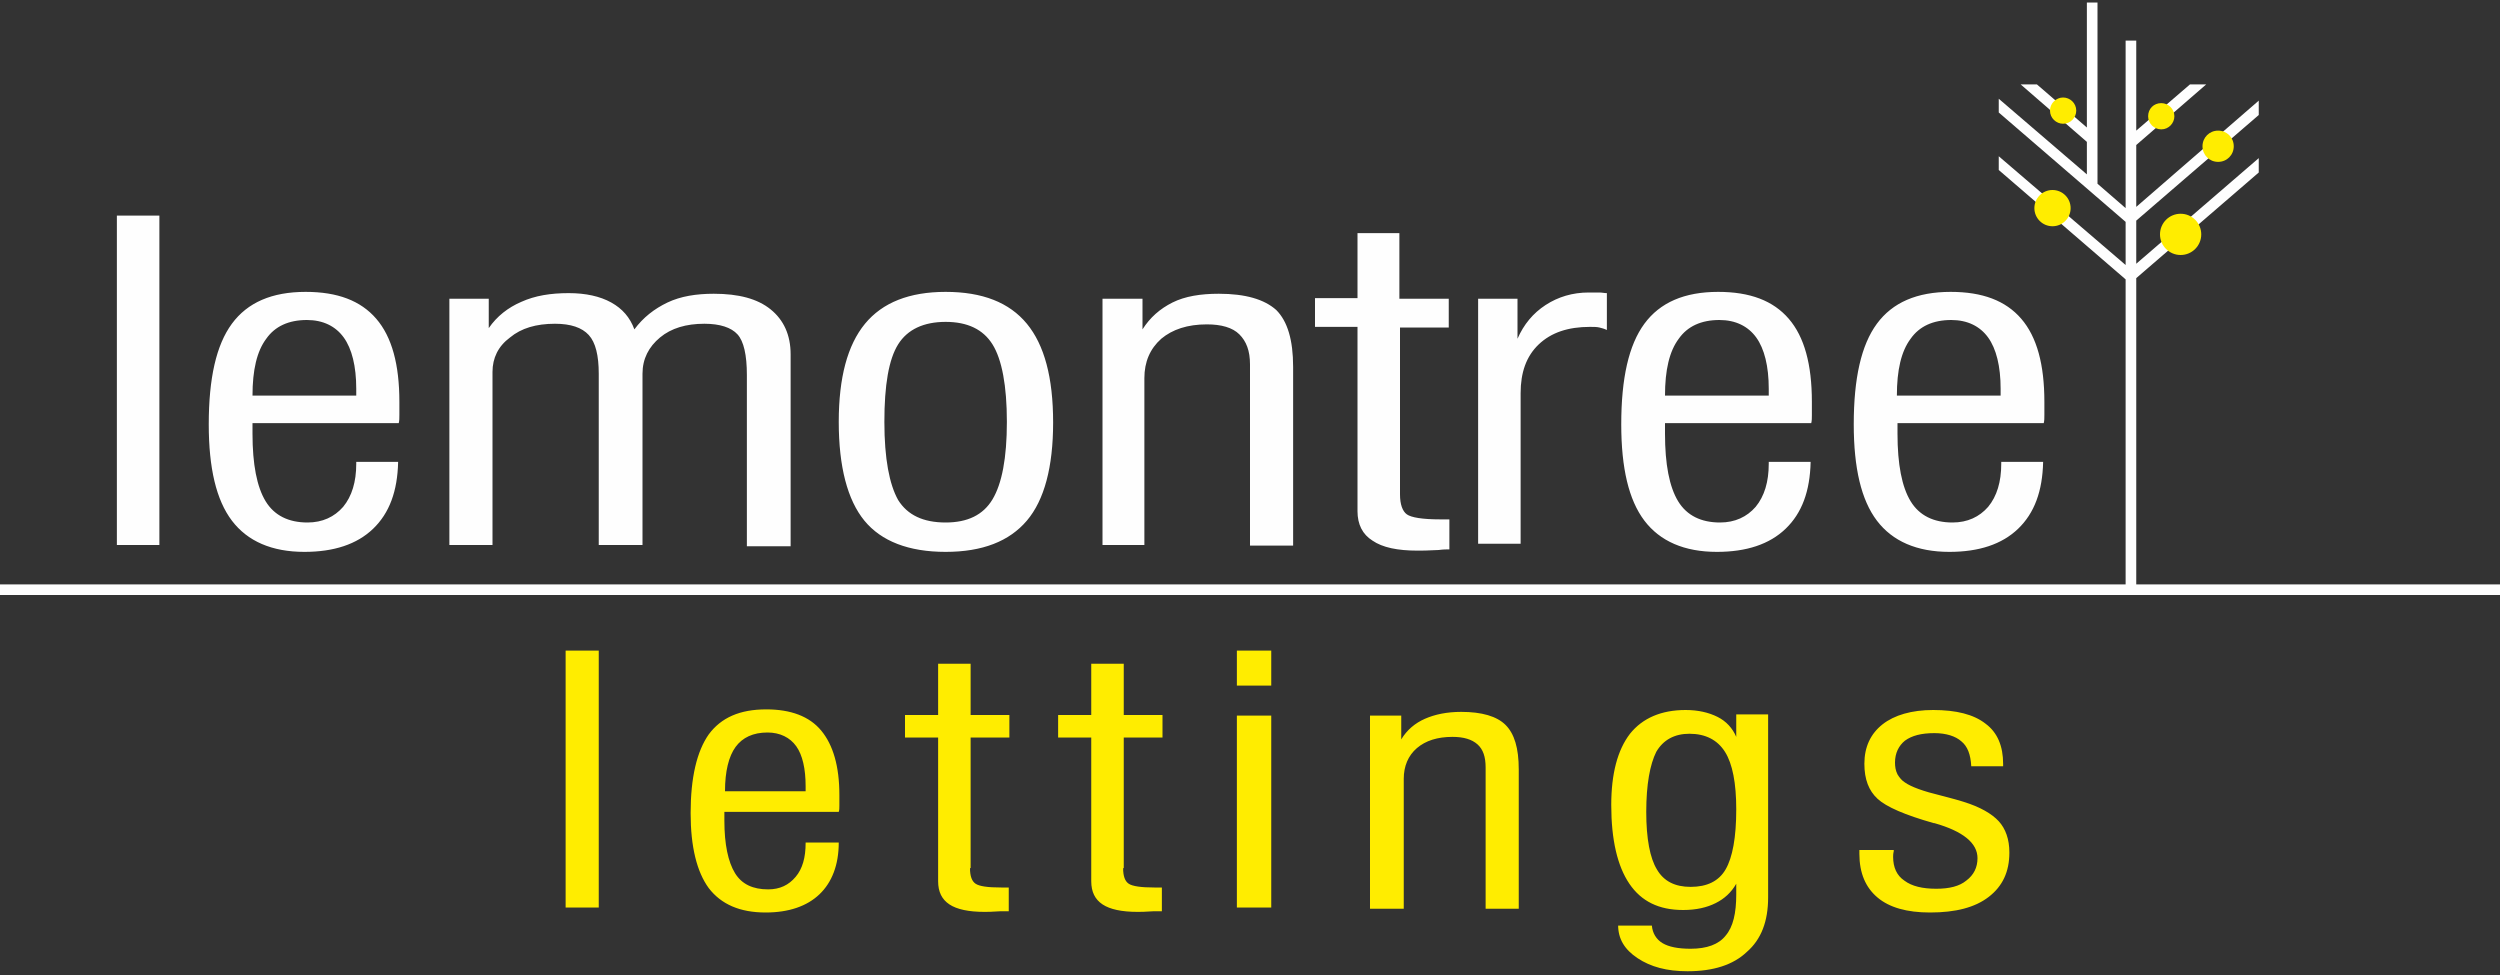 <?xml version="1.0" encoding="utf-8"?>
<!-- Generator: Adobe Illustrator 25.4.1, SVG Export Plug-In . SVG Version: 6.00 Build 0)  -->
<svg version="1.1" id="Layer_1" xmlns="http://www.w3.org/2000/svg" xmlns:xlink="http://www.w3.org/1999/xlink" x="0px" y="0px"
	 viewBox="0 0 400 156" style="enable-background:new 0 0 400 156;" xml:space="preserve">
<rect x="0" y="0" width="400" height="156" fill="#333333" stroke="none"/>
<style type="text/css">
	.st0{fill-rule:evenodd;clip-rule:evenodd;fill:#FEFEFE;}
	.st1{fill-rule:evenodd;clip-rule:evenodd;fill:#FFED00;}
</style>
<g>
	<g>
		<path class="st0" d="M18.7,87.2V34.5h6.8v52.7H18.7L18.7,87.2z M40.4,63.3H57v-1.1c0-3.6-0.7-6.4-2-8.2c-1.3-1.8-3.3-2.8-5.9-2.8
			c-2.9,0-5.1,1-6.5,3C41.1,56.2,40.4,59.2,40.4,63.3L40.4,63.3z M57,73.9h6.7c-0.1,4.7-1.4,8.2-4,10.7c-2.6,2.5-6.3,3.7-11,3.7
			c-5.2,0-9.1-1.7-11.6-5c-2.5-3.3-3.7-8.4-3.7-15.4c0-7.4,1.2-12.7,3.7-16.1c2.5-3.4,6.4-5.1,11.8-5.1c5.1,0,8.8,1.4,11.3,4.3
			c2.5,2.9,3.7,7.3,3.7,13.3c0,0.9,0,1.6,0,2.1c0,0.5,0,0.9-0.1,1.3l-23.4,0v1.7c0,4.9,0.7,8.5,2.1,10.8c1.4,2.3,3.7,3.4,6.7,3.4
			c2.4,0,4.3-0.9,5.7-2.5c1.4-1.7,2.1-4,2.1-6.9V73.9L57,73.9z M71.9,87.2V47.8h6.3v4.7c1.3-1.9,3.1-3.3,5.2-4.2
			c2.2-1,4.7-1.4,7.6-1.4c2.7,0,5,0.5,6.8,1.5c1.8,1,3,2.4,3.7,4.3c1.4-1.9,3.2-3.3,5.3-4.3c2.1-1,4.6-1.4,7.4-1.4
			c4,0,7,0.8,9.1,2.5c2.1,1.7,3.2,4.1,3.2,7.2v30.7h-7V60c0-3.2-0.5-5.4-1.5-6.5c-1-1.1-2.8-1.7-5.3-1.7c-2.9,0-5.3,0.7-7.1,2.2
			c-1.8,1.5-2.8,3.4-2.8,5.8v27.4h-7V59.8c0-2.9-0.5-5-1.6-6.2c-1.1-1.2-2.9-1.8-5.4-1.8c-3,0-5.4,0.7-7.2,2.2
			c-1.9,1.4-2.8,3.3-2.8,5.5v27.7H71.9L71.9,87.2z M134.2,67.5c0-7.1,1.4-12.3,4.2-15.7c2.8-3.4,7.1-5.1,12.9-5.1
			c5.9,0,10.2,1.7,13,5.1c2.8,3.4,4.2,8.6,4.2,15.8c0,7.1-1.4,12.4-4.2,15.7c-2.8,3.3-7.1,5-13,5c-5.9,0-10.3-1.7-13-5
			C135.6,80,134.2,74.7,134.2,67.5L134.2,67.5z M141.5,67.5c0,5.9,0.8,10,2.2,12.5c1.5,2.4,4,3.6,7.6,3.6c3.5,0,6-1.2,7.5-3.7
			c1.5-2.5,2.3-6.6,2.3-12.4c0-5.8-0.8-10-2.3-12.4c-1.5-2.4-4-3.6-7.5-3.6c-3.5,0-6.1,1.2-7.6,3.6
			C142.2,57.5,141.5,61.6,141.5,67.5L141.5,67.5z M176.4,87.2V47.8h6.4v4.9c1.2-1.9,2.8-3.3,4.8-4.3c2-1,4.5-1.4,7.4-1.4
			c4.3,0,7.3,0.9,9.2,2.6c1.8,1.8,2.7,4.8,2.7,9.1v28.6h-6.9v-29c0-2.2-0.6-3.7-1.7-4.8c-1.1-1.1-2.9-1.6-5.2-1.6
			c-3.1,0-5.5,0.8-7.3,2.3c-1.8,1.6-2.7,3.7-2.7,6.3v26.7H176.4L176.4,87.2z M224,79.1c0,1.6,0.4,2.7,1.1,3.2
			c0.7,0.5,2.5,0.8,5.3,0.8c0.4,0,0.7,0,0.9,0c0.2,0,0.4,0,0.6,0l0,4.8c-0.4,0-1,0-1.7,0.1c-1.7,0.1-2.9,0.1-3.4,0.1
			c-3.2,0-5.6-0.5-7.2-1.6c-1.6-1-2.4-2.6-2.4-4.7V52.3h-6.8v-4.6h6.8V37.3h6.7v10.5h7.9v4.6H224V79.1L224,79.1z M236.5,87.2V47.8
			h6.3v6.4c1-2.3,2.5-4.1,4.5-5.4c2-1.3,4.3-2,6.9-2c0.8,0,1.3,0,1.7,0c0.4,0,0.8,0.1,1.2,0.1v5.9c-0.4-0.2-0.8-0.3-1.2-0.4
			c-0.4-0.1-0.9-0.1-1.5-0.1c-3.5,0-6.2,0.9-8.2,2.8c-2,1.9-2.9,4.5-2.9,7.8v24.1H236.5L236.5,87.2z M266.4,63.3H283v-1.1
			c0-3.6-0.7-6.4-2-8.2c-1.3-1.8-3.3-2.8-5.9-2.8c-2.9,0-5.1,1-6.5,3C267.1,56.2,266.4,59.2,266.4,63.3L266.4,63.3z M283,73.9h6.7
			c-0.1,4.7-1.4,8.2-4,10.7c-2.6,2.5-6.3,3.7-11,3.7c-5.2,0-9.1-1.7-11.6-5c-2.5-3.3-3.7-8.4-3.7-15.4c0-7.4,1.2-12.7,3.7-16.1
			c2.5-3.4,6.4-5.1,11.8-5.1c5.1,0,8.8,1.4,11.3,4.3c2.5,2.9,3.7,7.3,3.7,13.3c0,0.9,0,1.6,0,2.1c0,0.5,0,0.9-0.1,1.3l-23.4,0v1.7
			c0,4.9,0.7,8.5,2.1,10.8c1.4,2.3,3.7,3.4,6.7,3.4c2.4,0,4.3-0.9,5.7-2.5c1.4-1.7,2.1-4,2.1-6.9V73.9L283,73.9z M303.5,63.3h16.6
			v-1.1c0-3.6-0.7-6.4-2-8.2c-1.3-1.8-3.3-2.8-5.9-2.8c-2.9,0-5.1,1-6.5,3C304.2,56.2,303.5,59.2,303.5,63.3L303.5,63.3z
			 M320.2,73.9h6.7c-0.1,4.7-1.4,8.2-4,10.7c-2.6,2.5-6.3,3.7-11,3.7c-5.2,0-9.1-1.7-11.6-5c-2.5-3.3-3.7-8.4-3.7-15.4
			c0-7.4,1.2-12.7,3.7-16.1c2.5-3.4,6.4-5.1,11.8-5.1c5.1,0,8.8,1.4,11.3,4.3c2.5,2.9,3.7,7.3,3.7,13.3c0,0.9,0,1.6,0,2.1
			c0,0.5,0,0.9-0.1,1.3l-23.4,0v1.7c0,4.9,0.7,8.5,2.1,10.8c1.4,2.3,3.7,3.4,6.7,3.4c2.4,0,4.3-0.9,5.7-2.5c1.4-1.7,2.1-4,2.1-6.9
			V73.9z"/>
		<polygon class="st0" points="341.8,20.9 350.4,13.5 353,13.5 341.8,23.2 341.8,33.1 361.4,16.1 361.4,18.4 341.8,35.3 341.8,42.2 
			361.4,25.3 361.4,27.6 341.8,44.5 341.8,93.5 400,93.5 400,95.2 0,95.2 0,93.5 340.1,93.5 340.1,44.7 319.8,27.2 319.8,25 
			340.1,42.4 340.1,35.5 319.8,18 319.8,15.8 333.9,27.9 333.9,22.7 323.3,13.5 325.9,13.5 333.9,20.4 333.9,0.4 335.6,0.4 
			335.6,29.4 340.1,33.3 340.1,6.5 341.8,6.5 		"/>
		<path class="st1" d="M330.1,15.6c1.1,0,2.1,0.9,2.1,2.1c0,1.1-0.9,2.1-2.1,2.1c-1.1,0-2.1-0.9-2.1-2.1
			C328,16.5,329,15.6,330.1,15.6z"/>
		<path class="st1" d="M328.4,30.4c1.6,0,2.9,1.3,2.9,2.9c0,1.6-1.3,2.9-2.9,2.9s-2.9-1.3-2.9-2.9C325.5,31.7,326.8,30.4,328.4,30.4
			z"/>
		<circle class="st1" cx="348.9" cy="37.5" r="3.3"/>
		<path class="st1" d="M354.9,20.9c1.4,0,2.5,1.1,2.5,2.5c0,1.4-1.1,2.5-2.5,2.5s-2.5-1.1-2.5-2.5C352.4,22,353.5,20.9,354.9,20.9z"
			/>
		<path class="st1" d="M345.8,16.5c1.1,0,2.1,0.9,2.1,2.1c0,1.1-0.9,2.1-2.1,2.1c-1.1,0-2.1-0.9-2.1-2.1
			C343.7,17.4,344.6,16.5,345.8,16.5z"/>
		<path class="st1" d="M90.5,145.2v-41.1h5.3v41.1H90.5L90.5,145.2z M116,126.6h12.9v-0.8c0-2.8-0.5-5-1.5-6.4
			c-1-1.4-2.6-2.2-4.6-2.2c-2.3,0-4,0.8-5.1,2.3C116.6,121,116,123.4,116,126.6L116,126.6z M129,134.8h5.2c0,3.6-1.1,6.4-3.1,8.3
			c-2,1.9-4.9,2.9-8.6,2.9c-4.1,0-7.1-1.3-9.1-3.9c-1.9-2.6-2.9-6.6-2.9-12c0-5.7,1-9.9,2.9-12.6c2-2.7,5-4,9.2-4
			c3.9,0,6.9,1.1,8.8,3.4c1.9,2.3,2.9,5.7,2.9,10.3c0,0.7,0,1.3,0,1.7c0,0.4,0,0.7-0.1,1l-18.3,0v1.4c0,3.8,0.6,6.6,1.7,8.4
			c1.1,1.8,2.9,2.6,5.3,2.6c1.9,0,3.3-0.7,4.4-2c1.1-1.3,1.6-3.1,1.6-5.4V134.8L129,134.8z M155.2,138.9c0,1.3,0.3,2.1,0.9,2.5
			c0.6,0.4,1.9,0.6,4.1,0.6c0.3,0,0.5,0,0.7,0c0.2,0,0.3,0,0.5,0l0,3.8c-0.3,0-0.8,0-1.3,0c-1.4,0.1-2.2,0.1-2.6,0.1
			c-2.5,0-4.4-0.4-5.6-1.2c-1.2-0.8-1.8-2-1.8-3.7V118h-5.3v-3.6h5.3v-8.2h5.2v8.2h6.2v3.6h-6.2V138.9L155.2,138.9z M179.7,138.9
			c0,1.3,0.3,2.1,0.9,2.5c0.6,0.4,2,0.6,4.1,0.6c0.3,0,0.5,0,0.7,0c0.2,0,0.3,0,0.5,0l0,3.8c-0.3,0-0.8,0-1.3,0
			c-1.4,0.1-2.2,0.1-2.6,0.1c-2.5,0-4.4-0.4-5.6-1.2c-1.2-0.8-1.8-2-1.8-3.7V118h-5.3v-3.6h5.3v-8.2h5.2v8.2h6.2v3.6h-6.2V138.9
			L179.7,138.9z M197.9,109.7v-5.6h5.5v5.6H197.9L197.9,109.7z M197.9,145.2v-30.7h5.5v30.7H197.9L197.9,145.2z M219.2,145.2v-30.7
			h5v3.8c0.9-1.5,2.2-2.6,3.8-3.3c1.6-0.7,3.5-1.1,5.8-1.1c3.3,0,5.7,0.7,7.1,2.1c1.4,1.4,2.1,3.7,2.1,7.1v22.3h-5.3v-22.6
			c0-1.7-0.4-2.9-1.3-3.7c-0.9-0.8-2.2-1.2-4-1.2c-2.4,0-4.3,0.6-5.7,1.8c-1.4,1.2-2.1,2.9-2.1,4.9v20.8H219.2L219.2,145.2z
			 M263.4,129.9c0,4.3,0.6,7.4,1.7,9.2c1.1,1.9,2.9,2.8,5.4,2.8c2.6,0,4.5-0.9,5.6-2.8c1.1-1.9,1.7-5.1,1.7-9.6
			c0-4.2-0.6-7.3-1.8-9.2c-1.2-1.9-3.1-2.9-5.7-2.9c-2.4,0-4.2,1-5.3,2.9C264,122.3,263.4,125.5,263.4,129.9L263.4,129.9z
			 M259,148.1l5.3,0c0.1,1.2,0.7,2.2,1.7,2.8c1,0.6,2.5,0.9,4.5,0.9c2.6,0,4.5-0.7,5.6-2.1c1.2-1.4,1.7-3.6,1.7-6.6
			c0-0.1,0-0.3,0-0.7c0-0.4,0-0.7,0-1c-0.8,1.4-1.9,2.4-3.3,3.1c-1.4,0.7-3.1,1.1-5.2,1.1c-3.9,0-6.7-1.4-8.6-4.2
			c-1.9-2.8-2.9-7-2.9-12.6c0-5,1-8.8,3-11.4c2-2.5,5-3.8,8.9-3.8c2,0,3.7,0.4,5.1,1.1c1.4,0.7,2.4,1.8,3,3.2v-3.6h5.1v29.3
			c0,3.8-1.1,6.7-3.4,8.7c-2.2,2.1-5.4,3.1-9.5,3.1c-3.3,0-5.9-0.7-8-2.1c-2.1-1.4-3.1-3.1-3.1-5.3V148.1L259,148.1z M297.7,136h5.3
			c0,0,0,0.1,0,0.2c-0.1,0.4-0.1,0.7-0.1,0.9c0,1.7,0.6,3,1.8,3.8c1.2,0.9,2.9,1.3,5.1,1.3c2.1,0,3.7-0.4,4.8-1.3
			c1.2-0.9,1.8-2.1,1.8-3.6c0-2.4-2.3-4.3-6.9-5.6l-0.1,0c-4.6-1.3-7.6-2.6-9-3.9c-1.4-1.3-2.1-3.1-2.1-5.6c0-2.7,1-4.8,2.9-6.3
			c1.9-1.5,4.7-2.3,8.1-2.3c3.7,0,6.5,0.7,8.4,2.2c1.9,1.4,2.8,3.6,2.8,6.4v0.4h-5.1c-0.1-1.9-0.6-3.2-1.6-4
			c-0.9-0.8-2.4-1.3-4.3-1.3c-2.1,0-3.6,0.4-4.7,1.2c-1,0.8-1.6,2-1.6,3.5c0,0.7,0.1,1.3,0.4,1.9c0.3,0.5,0.7,1,1.2,1.3
			c1,0.7,2.9,1.4,5.8,2.1c1.5,0.4,2.7,0.7,3.6,1c2.6,0.8,4.5,1.9,5.6,3.1c1.1,1.2,1.7,2.9,1.7,5c0,3.1-1.1,5.4-3.3,7.1
			c-2.2,1.7-5.3,2.5-9.4,2.5c-3.7,0-6.5-0.8-8.4-2.4c-1.9-1.6-2.9-3.9-2.9-7V136z"/>
	</g>
</g>
</svg>
